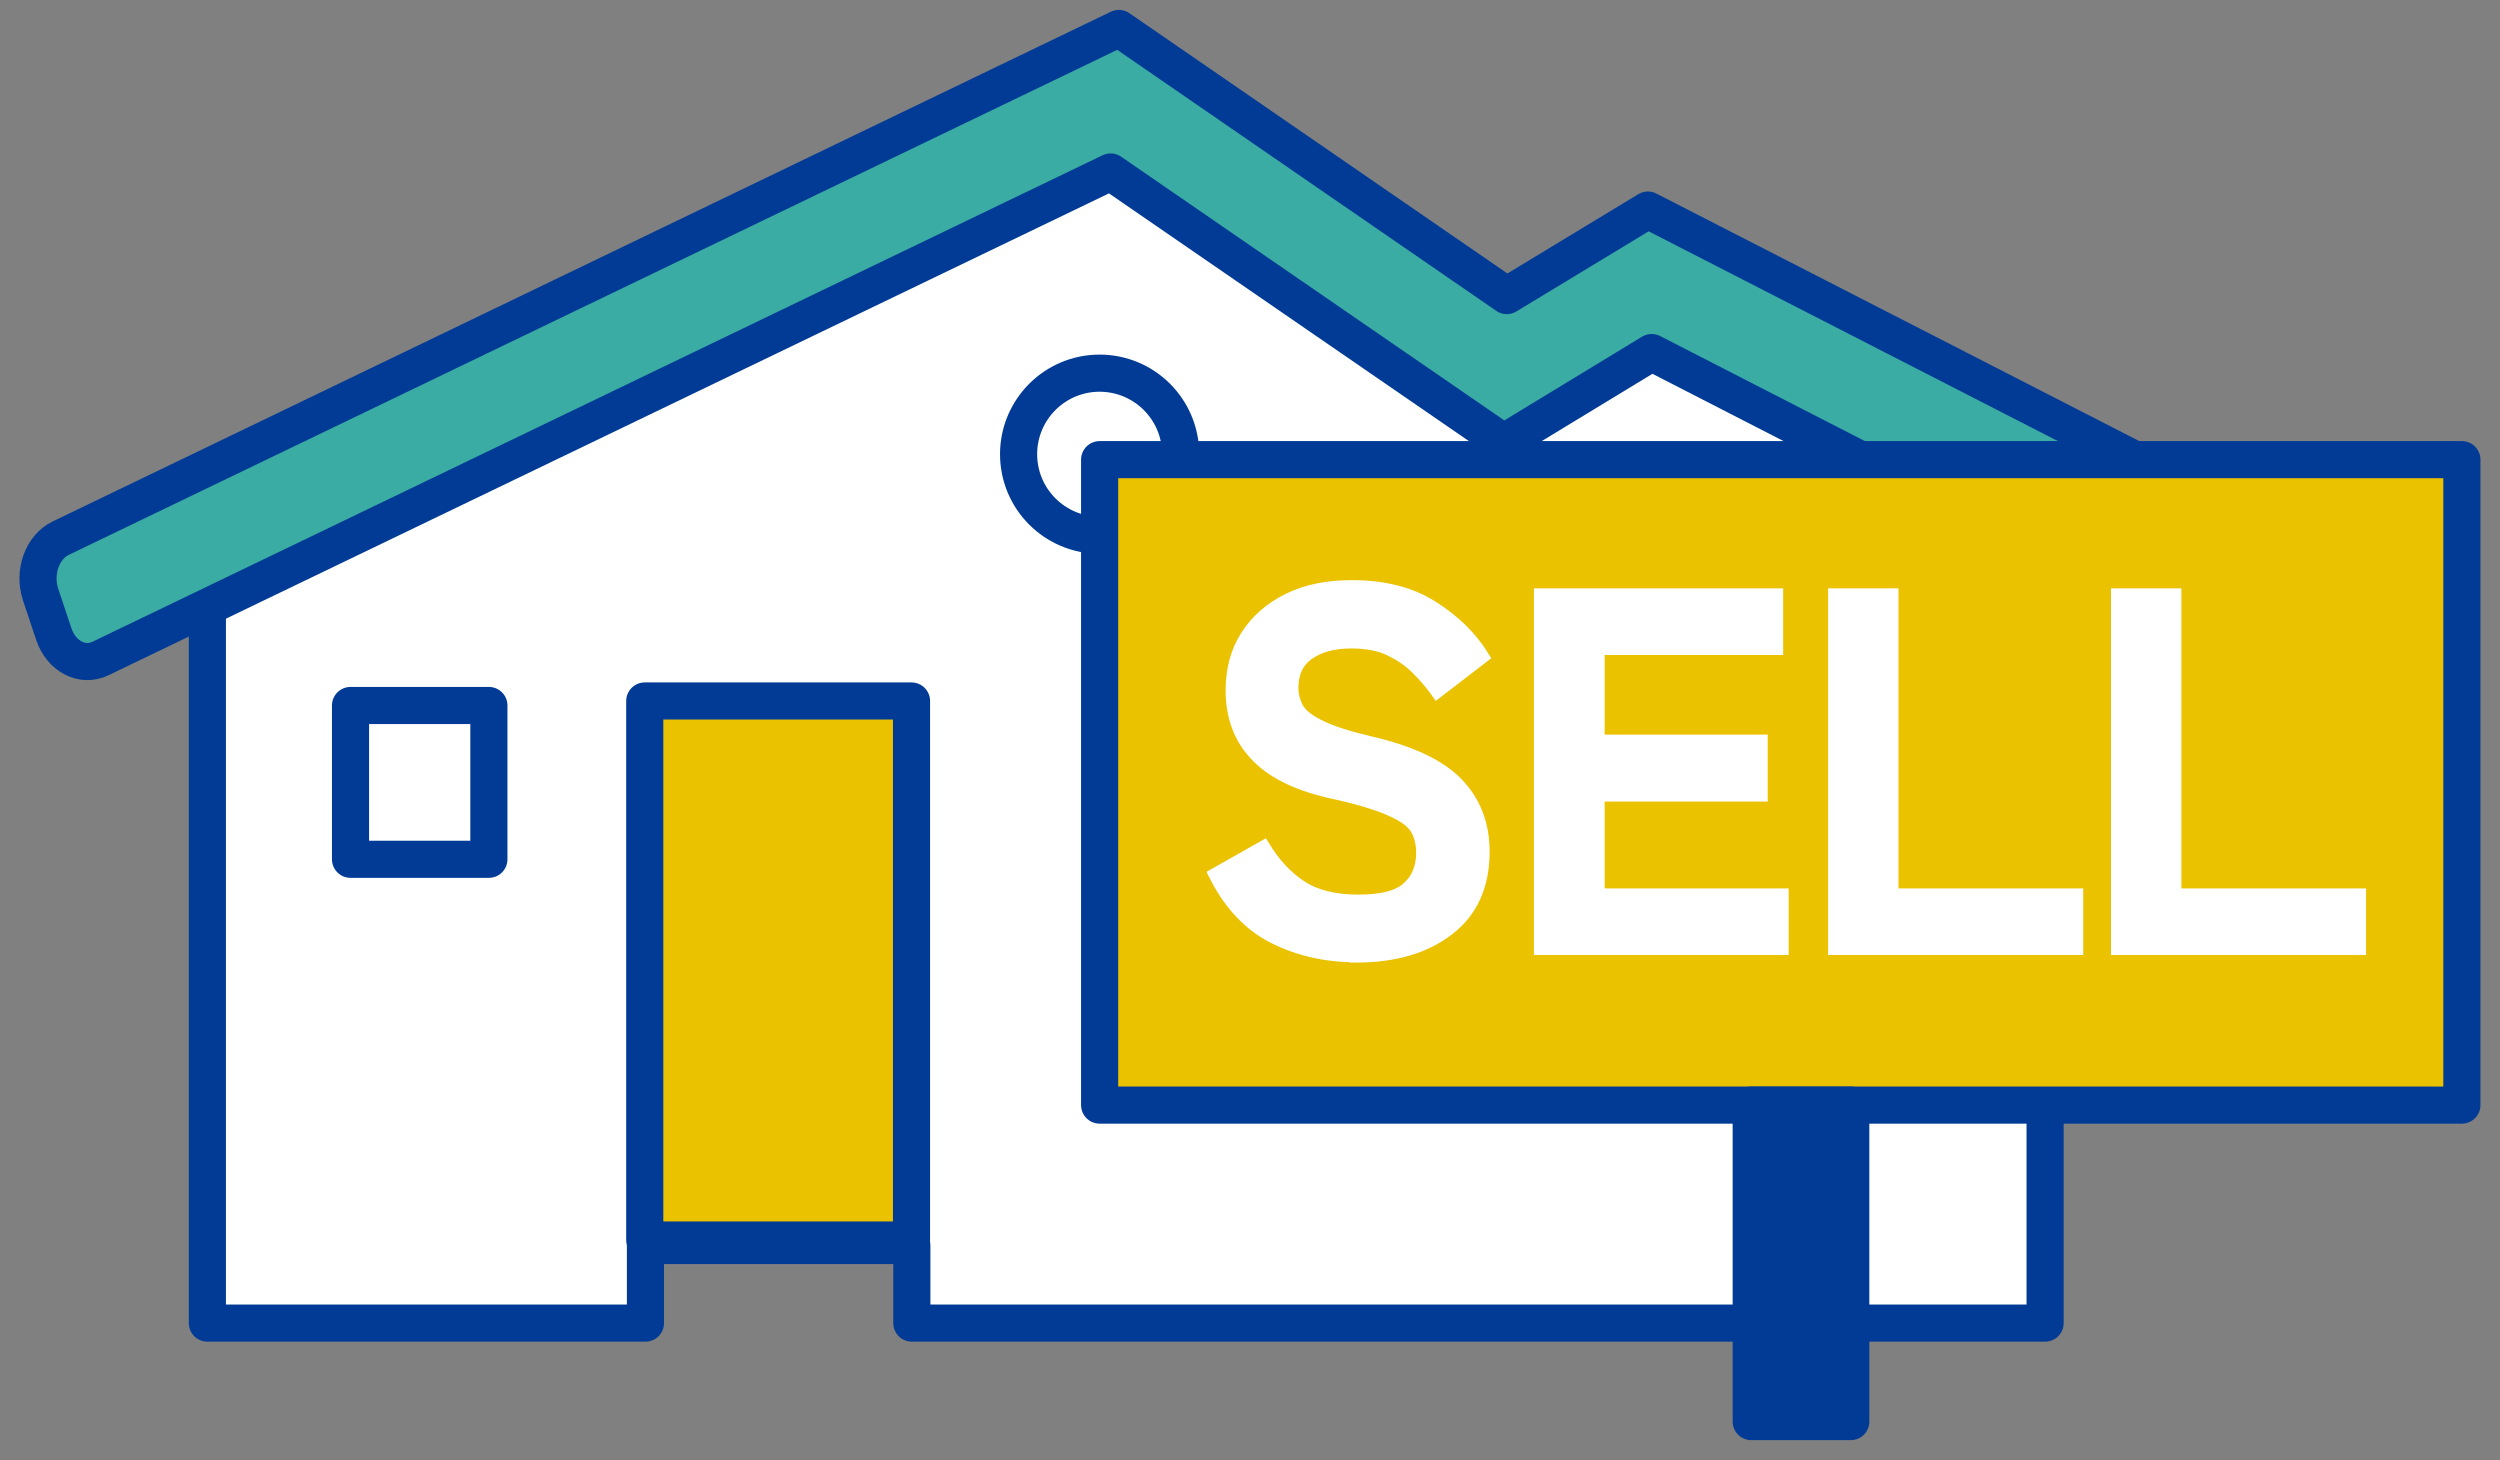 <svg width="101" height="59" viewBox="0 0 101 59" fill="none" xmlns="http://www.w3.org/2000/svg">
<rect x="0" y="0" width="101" height="59" fill="#808080" stroke="none"/>
<g clip-path="url(#clip0_5502_11211)">
<path d="M8.378 22.509V53.453H26.076V50.318H36.838V53.453H82.622V18.848L66.658 11.358L60.819 14.895L45.049 4.035L8.378 22.509Z" fill="white" stroke="#013B96" stroke-width="1.5" stroke-linecap="round" stroke-linejoin="round"/>
<path d="M2.178 25.63L1.637 24.008C1.346 23.12 1.706 22.107 2.442 21.747L45.202 1.15L60.874 11.941L66.575 8.487L86.436 18.668C87.171 19.042 87.518 20.069 87.199 20.956L86.63 22.565C86.311 23.453 85.465 23.855 84.73 23.48L66.727 14.243L60.749 17.877L44.869 6.948L4.064 26.601C3.329 26.962 2.483 26.518 2.178 25.63Z" fill="#3BACA3" stroke="#013B96" stroke-width="1.5" stroke-linecap="round" stroke-linejoin="round"/>
<path d="M26.048 28.32H36.825V50.096H26.048V28.32Z" fill="#EAC200" stroke="#013B96" stroke-width="1.5" stroke-linecap="round" stroke-linejoin="round"/>
<path d="M75.576 28.32H45.34V42.315H75.534L75.576 28.32Z" fill="white" stroke="#013B96" stroke-width="1.5" stroke-linecap="round" stroke-linejoin="round"/>
<path d="M60.333 28.32V42.745" stroke="#013B96" stroke-width="1.5"/>
<path d="M14.161 28.502H19.751V34.715H14.161V28.502Z" fill="white" stroke="#013B96" stroke-width="1.5" stroke-linecap="round" stroke-linejoin="round"/>
<path d="M44.425 21.623C46.232 21.623 47.698 20.157 47.698 18.349C47.698 16.542 46.232 15.076 44.425 15.076C42.617 15.076 41.151 16.542 41.151 18.349C41.151 20.157 42.617 21.623 44.425 21.623Z" fill="white" stroke="#013B96" stroke-width="1.5" stroke-linecap="round" stroke-linejoin="round"/>
<path d="M99.46 18.57H44.425V44.645H99.46V18.57Z" fill="#EAC200" stroke="#013B96" stroke-width="1.5" stroke-linecap="round" stroke-linejoin="round"/>
<path d="M74.771 44.645H70.749V57.432H74.771V44.645Z" fill="#013B96" stroke="#013B96" stroke-width="1.5" stroke-linecap="round" stroke-linejoin="round"/>
<path d="M54.772 38.625C53.565 38.625 52.469 38.375 51.471 37.876C50.472 37.377 49.668 36.517 49.071 35.324L51.055 34.201C51.471 34.88 51.956 35.421 52.553 35.81C53.135 36.198 53.912 36.392 54.869 36.392C55.826 36.392 56.492 36.226 56.88 35.865C57.268 35.518 57.462 35.047 57.462 34.45C57.462 34.076 57.379 33.743 57.213 33.466C57.046 33.188 56.686 32.938 56.145 32.703C55.604 32.467 54.786 32.217 53.662 31.982C52.344 31.663 51.36 31.177 50.722 30.484C50.084 29.804 49.765 28.944 49.765 27.89C49.765 27.058 49.959 26.323 50.361 25.699C50.763 25.061 51.332 24.575 52.053 24.215C52.788 23.854 53.634 23.688 54.619 23.688C55.909 23.688 57.005 23.965 57.892 24.534C58.78 25.102 59.446 25.768 59.917 26.531L58.059 27.959C57.823 27.627 57.559 27.321 57.24 27.002C56.922 26.683 56.561 26.448 56.131 26.239C55.715 26.045 55.202 25.948 54.591 25.948C53.884 25.948 53.301 26.101 52.872 26.406C52.428 26.711 52.206 27.169 52.206 27.793C52.206 28.07 52.275 28.334 52.4 28.584C52.525 28.833 52.816 29.083 53.26 29.305C53.704 29.541 54.383 29.762 55.313 29.984C56.949 30.359 58.128 30.9 58.849 31.635C59.571 32.37 59.931 33.299 59.931 34.409C59.931 35.768 59.46 36.822 58.517 37.543C57.573 38.278 56.325 38.639 54.772 38.639V38.625Z" fill="white" stroke="white" stroke-width="0.5"/>
<path d="M62.22 38.333V24.02H71.79V26.211H64.578V29.928H71.166V32.133H64.578V36.142H72.012V38.333H62.22Z" fill="white" stroke="white" stroke-width="0.5"/>
<path d="M74.106 38.333V24.02H76.45V36.142H83.912V38.333H74.106Z" fill="white" stroke="white" stroke-width="0.5"/>
<path d="M85.534 38.333V24.02H87.878V36.142H95.34V38.333H85.534Z" fill="white" stroke="white" stroke-width="0.5"/>
</g>
<defs>
<clipPath id="clip0_5502_11211">
<rect width="100" height="58.363" fill="white" transform="translate(0.5 0.109)"/>
</clipPath>
</defs>
</svg>
